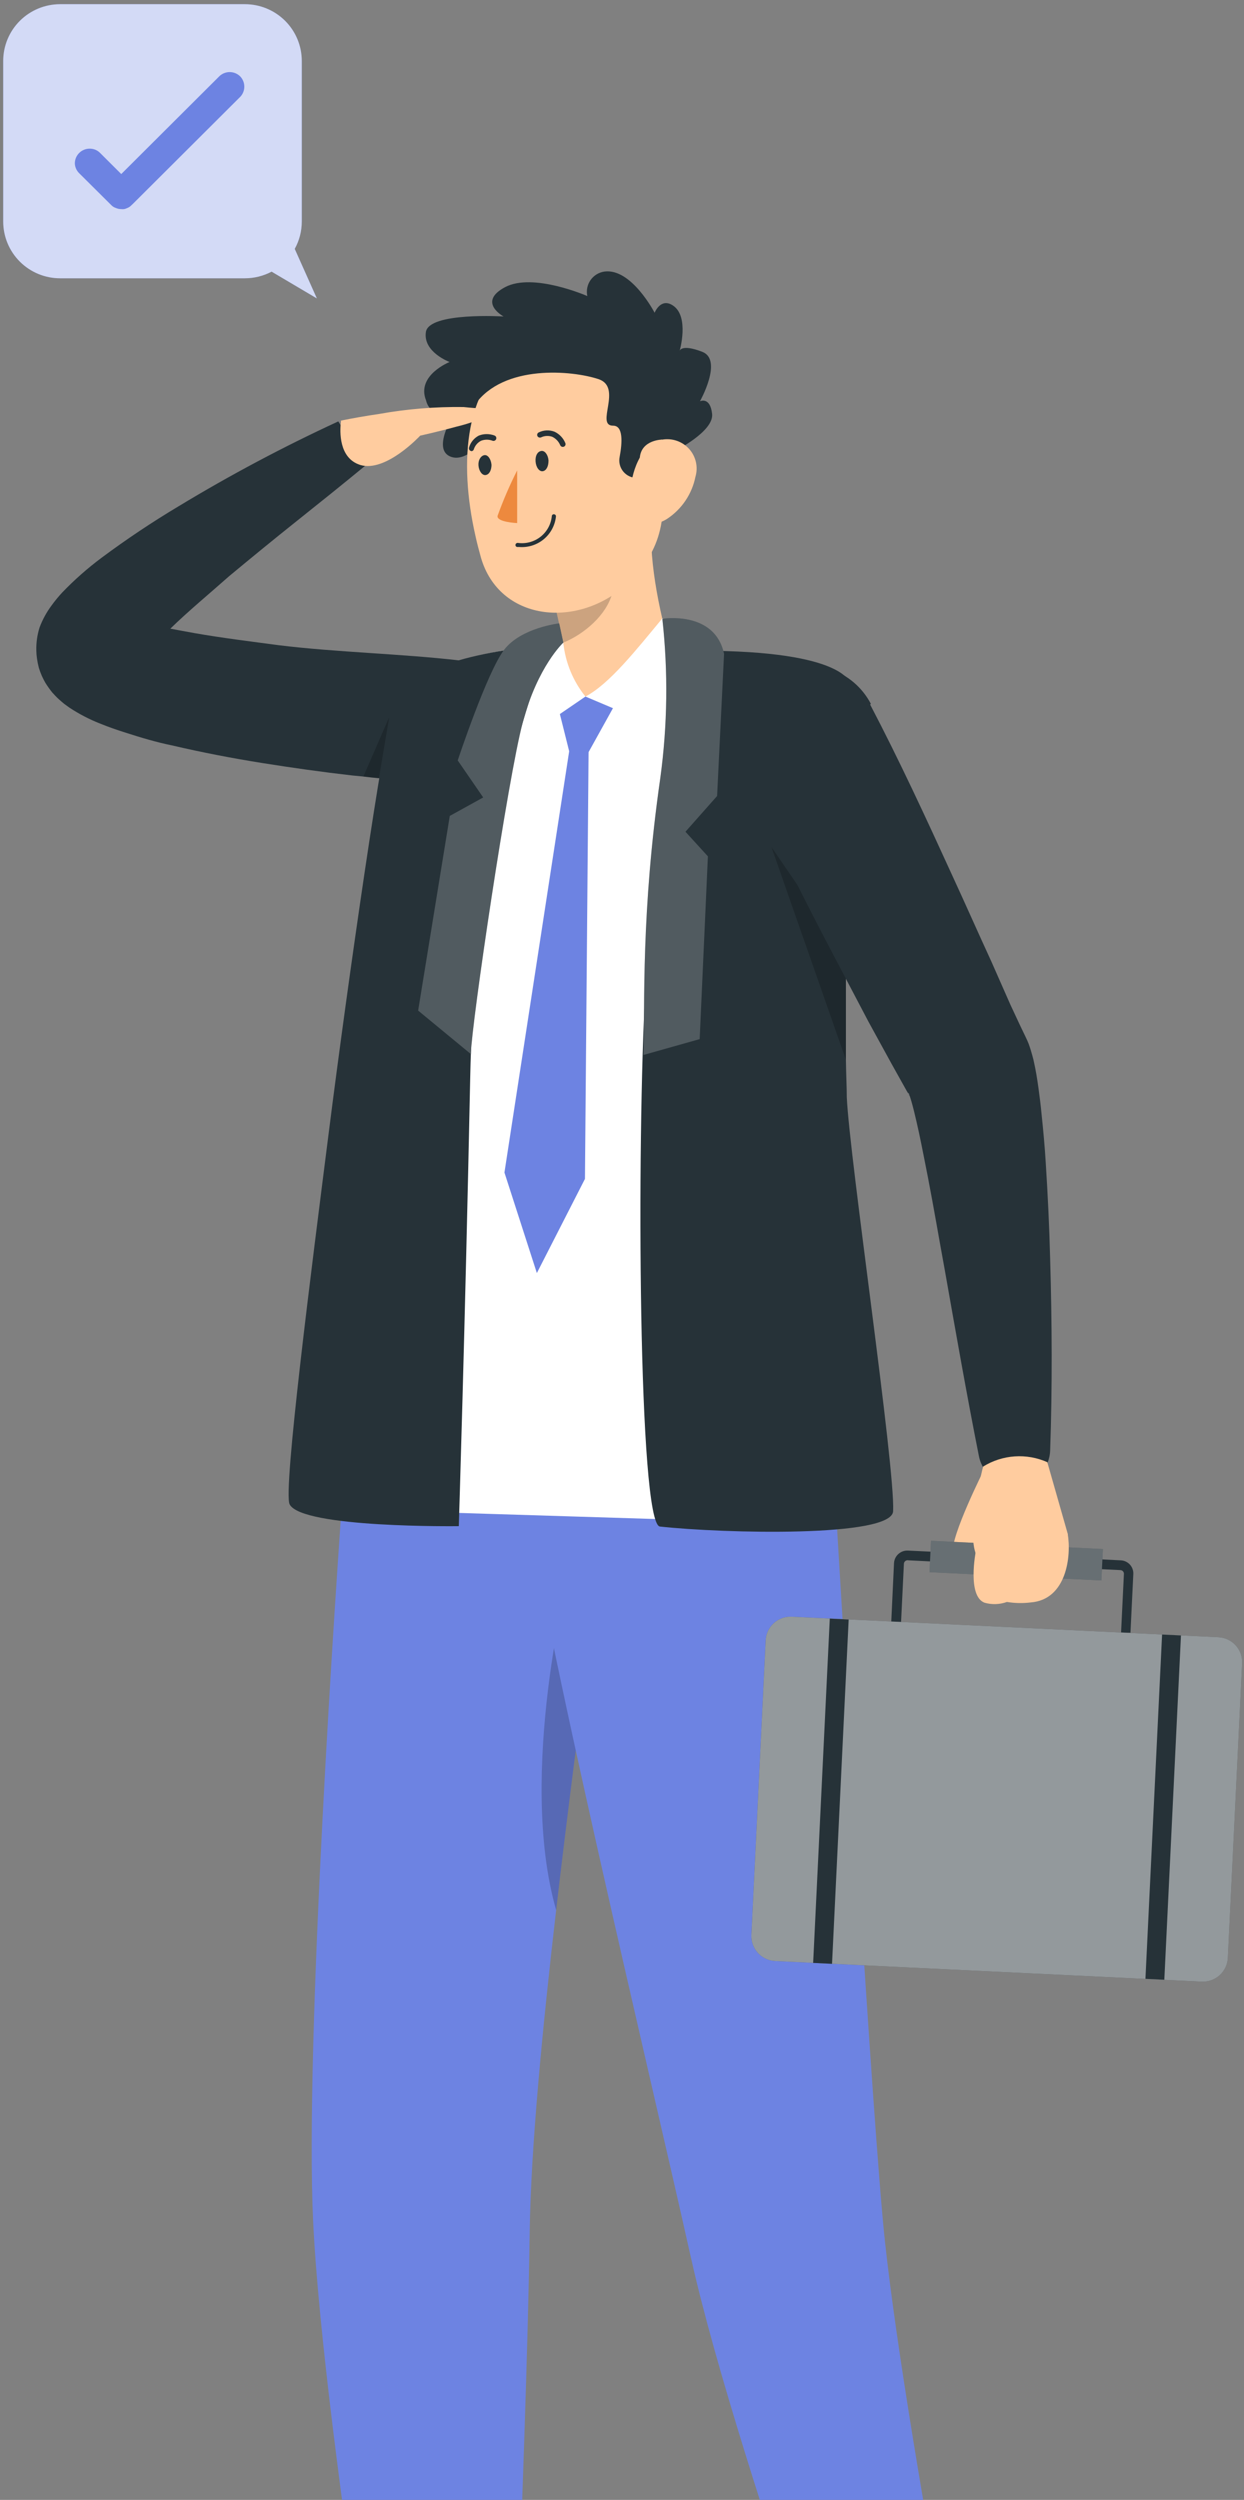 <?xml version="1.0" encoding="UTF-8"?> <svg xmlns="http://www.w3.org/2000/svg" width="315" height="633" viewBox="0 0 315 633" fill="none"><rect x="0" y="0" width="315" height="633" fill="#808080" stroke="none"/><g clip-path="url(#clip0_12712_477)"><path d="M0.815 15.433V56.095C0.815 57.984 1.188 59.855 1.914 61.6C2.64 63.345 3.703 64.93 5.044 66.265C6.385 67.599 7.977 68.657 9.728 69.378C11.479 70.099 13.356 70.468 15.25 70.465H62.004C64.365 70.463 66.689 69.885 68.775 68.783L80.234 75.56L74.629 63.02C75.804 60.9 76.418 58.517 76.415 56.095V15.433C76.415 11.621 74.896 7.966 72.194 5.271C69.491 2.577 65.826 1.062 62.004 1.062H15.176C11.362 1.076 7.71 2.595 5.018 5.289C2.326 7.982 0.815 11.63 0.815 15.433Z" fill="#6D83E2"></path><path opacity="0.7" d="M0.815 15.433V56.095C0.815 57.984 1.188 59.855 1.914 61.6C2.64 63.345 3.703 64.93 5.044 66.265C6.385 67.599 7.977 68.657 9.728 69.378C11.479 70.099 13.356 70.468 15.25 70.465H62.004C64.365 70.463 66.689 69.885 68.775 68.783L80.234 75.56L74.629 63.02C75.804 60.9 76.418 58.517 76.415 56.095V15.433C76.415 11.621 74.896 7.966 72.194 5.271C69.491 2.577 65.826 1.062 62.004 1.062H15.176C11.362 1.076 7.71 2.595 5.018 5.289C2.326 7.982 0.815 11.63 0.815 15.433Z" fill="white"></path><path d="M60.916 24.434L33.633 51.641L33.335 51.913C32.999 52.287 32.572 52.569 32.095 52.73C31.877 52.84 31.642 52.916 31.401 52.952C31.17 52.978 30.937 52.978 30.706 52.952C30.227 52.951 29.754 52.85 29.317 52.655C29.08 52.579 28.855 52.471 28.647 52.334C28.44 52.19 28.249 52.024 28.077 51.839L20.065 43.875C19.39 43.224 18.99 42.338 18.949 41.402C18.946 40.907 19.041 40.417 19.23 39.959C19.418 39.502 19.695 39.086 20.046 38.736C20.397 38.386 20.814 38.109 21.273 37.922C21.732 37.734 22.223 37.639 22.719 37.642C23.208 37.638 23.693 37.733 24.145 37.92C24.596 38.107 25.006 38.383 25.349 38.73L30.706 44.073L55.509 19.339C56.215 18.642 57.169 18.25 58.163 18.25C59.157 18.25 60.111 18.642 60.817 19.339C61.472 20.021 61.846 20.924 61.864 21.868C61.883 22.812 61.544 23.728 60.916 24.434Z" fill="#6D83E2"></path><path d="M152.062 375.06C151.343 381.442 151.269 401.13 149.88 411.641C147.275 431.675 143.828 457.646 140.827 483.665C137.329 513.791 134.427 544.015 134.13 565.063C133.386 619.106 127.557 749.477 127.557 749.477L104.093 748.364C104.093 748.364 81.894 617.276 79.29 562.417C77.157 516.858 85.119 400.165 87.202 371.969L152.062 375.06Z" fill="#6D83E2"></path><path opacity="0.2" d="M149.883 411.64C147.278 431.674 143.831 457.644 140.83 483.664C130.908 449.037 144.153 398.012 144.153 398.012L149.883 411.64Z" fill="black"></path><path d="M174.984 571.766C186.939 625.438 230.146 742.427 230.146 742.427L253.461 739.533C253.461 739.533 229.848 621.159 224.069 567.413C220.994 538.796 213.205 407.584 211.221 374.812L133.265 378.028C136.043 406.175 165.087 527.245 174.984 571.79V571.766Z" fill="#6D83E2"></path><path d="M215.781 374.986C215.781 378.424 208.564 385.844 205.141 385.844L84.523 382.109C80.902 382.109 76.784 379.414 77.082 375.827C80.381 333.285 97.445 187.209 101.24 178.107C105.928 166.952 129.045 163.984 139.09 163.539C154.954 163.215 170.822 163.951 186.588 165.74C194.277 166.482 201.296 167.497 207.1 168.511C215.93 170.019 214.219 178.602 213.896 187.531C213.4 201.48 213.896 220.204 212.408 236.256C212.408 237.072 212.234 237.839 212.16 238.729C211.614 244.269 211.118 249.736 210.821 255.152C210.821 256.216 210.672 257.329 210.647 258.392C208.489 313.375 214.367 340.73 215.781 374.986Z" fill="white"></path><path d="M167.097 386.534C183.169 388.291 225.831 389.354 226.153 382.651C226.699 371.472 215.116 293.363 214.421 277.806C214.421 275.332 214.248 272.216 214.198 268.358C214.198 261.234 214.198 251.959 214.198 241.992C214.496 210.976 215.364 173.307 215.364 173.307C215.364 173.307 214.818 164.749 177.266 164.773C177.266 164.773 165.733 209.739 163.451 249.709C161.169 289.678 161.665 385.842 167.097 386.534Z" fill="#263238"></path><path d="M139.07 163.414C139.07 163.414 120.443 206.203 119.079 272.242C117.715 338.28 116.177 386.436 116.177 386.436C116.177 386.436 76.492 386.981 73.342 380.921C71.606 377.607 78.997 320.274 83.263 286.661C88.1 248.398 97.128 185.6 99.733 178.131C104.172 165.269 139.07 163.414 139.07 163.414Z" fill="#263238"></path><path opacity="0.2" d="M195.345 214.488L214.195 268.358C214.195 261.235 214.195 251.96 214.195 241.992L195.345 214.488Z" fill="black"></path><path d="M170.893 114.194C170.893 114.194 180.814 109.248 180.318 104.796C179.822 100.344 177.242 101.605 177.242 101.605C177.242 101.605 183.121 91.143 177.838 89.09C172.555 87.037 172.108 88.818 172.108 88.818C172.108 88.818 174.588 80.186 170.446 77.391C167.296 75.239 165.759 79.196 165.759 79.196C165.759 79.196 159.905 67.868 153.059 68.759C152.354 68.858 151.677 69.102 151.071 69.474C150.464 69.846 149.941 70.338 149.534 70.921C149.126 71.503 148.844 72.163 148.704 72.859C148.563 73.555 148.569 74.273 148.719 74.967C148.719 74.967 134.978 68.932 127.884 72.716C120.79 76.5 127.512 80.136 127.512 80.136C127.512 80.136 108.612 78.974 107.843 84.069C107.074 89.164 113.845 91.662 113.845 91.662C113.845 91.662 105.338 95.026 107.893 101.407C108.071 102.192 108.451 102.917 108.995 103.512C109.539 104.106 110.228 104.55 110.996 104.799C111.763 105.049 112.583 105.095 113.373 104.934C114.164 104.773 114.899 104.41 115.507 103.88C115.507 103.88 108.91 113.774 114.218 115.678C119.525 117.583 126.222 106.725 126.222 106.725L170.893 114.194Z" fill="#263238"></path><path d="M141.724 80.878C146.159 79.975 150.732 79.989 155.161 80.921C159.59 81.852 163.78 83.682 167.47 86.295C172.282 89.782 176.201 94.63 175.159 100.863C172.478 113.797 169.075 126.571 164.965 139.126L119.054 108.135C119.054 108.135 112.457 99.206 124.015 88.348C127.76 84.786 135.102 82.165 141.724 80.878Z" fill="#263238"></path><path d="M141.722 171.874C142.079 170.55 142.344 169.203 142.515 167.842C142.718 166.143 142.76 164.429 142.639 162.722L140.754 154.214C140.758 154.156 140.758 154.099 140.754 154.041L155.165 139.745L165.086 129.852C164.02 140.66 166.698 154.09 170.047 165.592C169.179 170.662 144.772 183.029 141.722 171.874Z" fill="#FFCC9F"></path><path d="M148.245 176.375C154.322 173.184 161.043 164.626 167.715 156.588C169.708 157.206 171.474 158.393 172.797 160.002C174.12 161.611 174.94 163.571 175.156 165.64L168.435 184.834L148.245 176.375Z" fill="white"></path><path d="M142.637 162.723C143.145 167.718 145.092 172.459 148.242 176.376L136.436 184.463L133.956 170.786C136.333 167.594 139.275 164.861 142.637 162.723Z" fill="white"></path><g opacity="0.2"><path d="M140.753 154.215L142.638 162.723C147.946 160.571 153.626 155.674 155.04 150.183C156.082 146.226 154.445 142.417 152.832 142.145L140.753 154.215Z" fill="black"></path></g><path d="M120.391 135.689C120.788 137.544 121.284 139.374 121.78 141.18C126.394 157.108 145.79 159.334 158.365 148.254C159.503 147.246 160.564 146.154 161.54 144.989C169.65 135.095 168.038 127.378 167.592 109.719C167.532 105.619 166.422 101.602 164.368 98.049C162.314 94.497 159.384 91.527 155.856 89.421C152.328 87.315 148.318 86.142 144.208 86.015C140.098 85.888 136.023 86.811 132.371 88.695C117.316 96.462 116.175 117.163 120.391 135.689Z" fill="#FFCC9F"></path><path d="M138.891 116.667C138.891 118.052 138.37 119.14 137.477 119.313C136.584 119.486 135.716 118.349 135.617 116.84C135.517 115.331 136.113 114.366 137.03 114.193C137.948 114.02 138.767 115.158 138.891 116.543" fill="#263238"></path><path d="M131.449 138.508H130.978C130.908 138.502 130.84 138.482 130.778 138.448C130.716 138.414 130.663 138.367 130.62 138.311C130.578 138.255 130.548 138.191 130.533 138.122C130.518 138.054 130.517 137.983 130.532 137.914C130.556 137.778 130.631 137.657 130.741 137.574C130.852 137.492 130.989 137.454 131.127 137.469C132.145 137.61 133.182 137.544 134.174 137.273C135.167 137.003 136.093 136.534 136.898 135.896C137.703 135.257 138.369 134.463 138.857 133.559C139.344 132.656 139.642 131.664 139.733 130.642C139.742 130.574 139.765 130.509 139.8 130.451C139.836 130.392 139.883 130.341 139.939 130.302C139.995 130.262 140.058 130.235 140.125 130.221C140.192 130.207 140.262 130.208 140.329 130.222C140.397 130.231 140.464 130.254 140.523 130.288C140.583 130.323 140.635 130.37 140.677 130.425C140.719 130.48 140.749 130.543 140.766 130.61C140.782 130.677 140.786 130.747 140.775 130.815C140.531 133.056 139.42 135.113 137.678 136.549C135.937 137.986 133.702 138.688 131.449 138.508Z" fill="#263238"></path><path d="M167.768 111.3C167.768 111.3 162.436 111.3 162.014 115.851C161.592 120.402 162.014 121.021 162.014 121.021H161.344C160.678 121.034 160.017 120.898 159.411 120.622C158.804 120.346 158.268 119.938 157.841 119.427C157.415 118.916 157.109 118.316 156.947 117.672C156.785 117.027 156.77 116.354 156.904 115.703C157.599 111.993 157.822 107.764 155.243 107.788C150.654 107.788 157.723 98.118 151.597 96.015C144.925 93.789 127.513 92.157 120.221 102.495C121.818 96.109 125.699 90.524 131.134 86.79C139.79 81.496 156.731 81.051 163.204 89.609C169.678 98.167 167.768 111.3 167.768 111.3Z" fill="#263238"></path><path d="M176.097 120.723C175.665 122.876 174.812 124.924 173.586 126.749C172.36 128.574 170.786 130.14 168.953 131.358C163.993 134.574 159.776 130.616 159.652 125.026C159.652 120.08 162.132 112.313 167.664 111.324C168.911 111.104 170.193 111.206 171.39 111.619C172.587 112.032 173.658 112.742 174.503 113.683C175.347 114.624 175.937 115.765 176.216 116.997C176.495 118.229 176.454 119.511 176.097 120.723Z" fill="#FFCC9F"></path><path d="M124.461 117.632C124.461 119.017 123.94 120.106 123.022 120.279C122.105 120.452 121.286 119.289 121.162 117.929C121.038 116.569 121.683 115.456 122.601 115.258C123.518 115.06 124.337 116.247 124.461 117.731" fill="#263238"></path><path d="M119.425 114.244C119.549 114.228 119.665 114.178 119.762 114.099C119.858 114.02 119.931 113.917 119.971 113.799C120.116 113.326 120.355 112.887 120.675 112.508C120.995 112.13 121.388 111.82 121.831 111.598C122.758 111.246 123.782 111.246 124.708 111.598C124.883 111.663 125.076 111.659 125.247 111.585C125.419 111.511 125.554 111.374 125.626 111.202C125.662 111.116 125.68 111.024 125.68 110.931C125.679 110.838 125.66 110.746 125.623 110.66C125.586 110.575 125.532 110.498 125.464 110.434C125.397 110.37 125.317 110.32 125.229 110.287C123.952 109.795 122.538 109.795 121.261 110.287C120.666 110.593 120.14 111.016 119.714 111.53C119.288 112.045 118.97 112.64 118.78 113.28C118.716 113.45 118.721 113.639 118.795 113.806C118.87 113.973 119.007 114.104 119.177 114.17C119.254 114.211 119.338 114.237 119.425 114.244Z" fill="#263238"></path><path d="M142.444 113.157C142.563 113.169 142.682 113.151 142.792 113.104C142.901 113.057 142.996 112.982 143.069 112.888C143.141 112.794 143.187 112.682 143.204 112.565C143.221 112.447 143.207 112.327 143.164 112.217C142.648 110.947 141.675 109.914 140.435 109.323C139.799 109.074 139.118 108.958 138.436 108.984C137.753 109.009 137.082 109.175 136.467 109.471C136.379 109.504 136.3 109.554 136.232 109.618C136.164 109.682 136.11 109.76 136.073 109.845C136.036 109.93 136.017 110.022 136.016 110.115C136.016 110.208 136.034 110.301 136.07 110.387C136.146 110.554 136.284 110.686 136.455 110.755C136.625 110.824 136.816 110.825 136.988 110.758C137.432 110.541 137.917 110.416 138.411 110.39C138.906 110.365 139.4 110.439 139.865 110.609C140.757 111.051 141.461 111.797 141.849 112.712C141.896 112.834 141.977 112.942 142.082 113.02C142.187 113.099 142.313 113.146 142.444 113.157Z" fill="#263238"></path><path d="M130.953 119.117C129.064 122.845 127.407 126.686 125.992 130.618C125.695 132.226 130.953 132.449 130.953 132.449V119.117Z" fill="#ED893E"></path><path d="M167.718 156.685C167.718 156.685 180.987 154.509 183.344 165.565L181.583 201.552L173.571 210.605L179.251 216.837L177.168 263.114L162.956 267.121C163.303 254.235 162.311 231.034 167.197 197.026C169.025 183.651 169.2 170.103 167.718 156.685Z" fill="#263238"></path><path opacity="0.2" d="M167.718 156.685C167.718 156.685 180.987 154.509 183.344 165.565L181.583 201.552L173.571 210.605L179.251 216.837L177.168 263.114L162.956 267.121C163.303 254.235 162.311 231.034 167.197 197.026C169.025 183.651 169.2 170.103 167.718 156.685Z" fill="white"></path><path d="M142.641 162.72C142.641 162.72 136.167 168.681 132.397 182.804C128.627 196.927 119.425 259.057 119.226 266.898L105.882 255.891L113.894 206.597L122.352 201.923L115.903 192.549C115.903 192.549 123.344 170.091 127.684 164.501C132.025 158.911 141.599 157.848 141.599 157.848L142.641 162.72Z" fill="#263238"></path><path opacity="0.2" d="M142.641 162.72C142.641 162.72 136.167 168.681 132.397 182.804C128.627 196.927 119.425 259.057 119.226 266.898L105.882 255.891L113.894 206.597L122.352 201.923L115.903 192.549C115.903 192.549 123.344 170.091 127.684 164.501C132.025 158.911 141.599 157.848 141.599 157.848L142.641 162.72Z" fill="white"></path><path d="M220.325 178.378C227.766 192.6 234.463 207.093 241.11 221.637C244.458 228.884 247.683 236.205 251.031 243.477L255.843 254.384L258.323 259.702L259.514 262.175L260.084 263.387C260.283 263.807 260.332 264.005 260.481 264.327L260.779 265.193L261.002 265.885C261.151 266.38 261.275 266.8 261.374 267.171L261.672 268.284C262.317 271.104 262.639 273.231 262.962 275.556C263.284 277.881 263.532 279.909 263.73 282.011C264.177 286.216 264.549 290.322 264.797 294.378C265.318 302.565 265.715 310.678 265.913 318.765C266.384 334.966 266.484 351.067 265.913 367.293C265.838 369.521 264.943 371.645 263.399 373.257C261.854 374.87 259.769 375.86 257.539 376.037C255.31 376.214 253.094 375.567 251.312 374.219C249.531 372.871 248.31 370.916 247.881 368.727C244.756 353.021 242.003 337.217 239.225 321.536C237.786 313.72 236.472 305.904 234.984 298.212C234.215 294.353 233.495 290.544 232.702 286.834C232.305 284.979 231.883 283.174 231.462 281.442C231.04 279.711 230.569 278.054 230.172 276.99L230.023 276.669V276.521V276.694V276.941L230.246 277.485V277.361L230.048 276.99L229.601 276.248L228.758 274.74L225.732 269.323L219.903 258.688C216.133 251.564 212.462 244.491 208.692 237.343C201.251 223.047 194.207 208.701 187.61 194.059C185.682 189.731 185.519 184.825 187.155 180.38C188.791 175.935 192.098 172.299 196.375 170.241C200.652 168.184 205.564 167.868 210.072 169.359C214.579 170.85 218.327 174.031 220.523 178.229L220.325 178.378Z" fill="#263238"></path><path d="M283.871 413.371L284.591 398.531C284.597 398.409 284.579 398.286 284.538 398.171C284.496 398.056 284.432 397.95 284.349 397.861C284.265 397.771 284.165 397.698 284.053 397.648C283.941 397.597 283.82 397.569 283.698 397.566L275.637 397.171L275.761 394.697L283.822 395.093C284.258 395.115 284.686 395.223 285.081 395.41C285.476 395.598 285.83 395.861 286.123 396.185C286.415 396.509 286.641 396.887 286.786 397.298C286.932 397.709 286.995 398.145 286.972 398.58L286.253 413.421L283.871 413.371Z" fill="#263238"></path><path d="M228.883 395.909L228.163 410.749L225.683 410.626L226.377 395.786C226.429 394.906 226.824 394.082 227.478 393.49C228.132 392.898 228.992 392.586 229.875 392.62L238.109 393.015V395.489L230.048 395.093C229.917 395.06 229.781 395.056 229.648 395.081C229.515 395.106 229.389 395.158 229.279 395.236C229.168 395.313 229.075 395.413 229.007 395.53C228.939 395.646 228.896 395.775 228.883 395.909Z" fill="#263238"></path><path d="M193.882 415.326L190.261 489.971C190.187 491.636 190.777 493.263 191.901 494.496C193.026 495.728 194.594 496.467 196.264 496.551L304.306 501.769C305.976 501.843 307.607 501.255 308.843 500.134C310.079 499.012 310.82 497.448 310.904 495.784L314.525 421.138C314.599 419.473 314.01 417.846 312.885 416.614C311.76 415.381 310.192 414.642 308.523 414.559L200.48 409.365C198.813 409.284 197.182 409.866 195.945 410.984C194.708 412.102 193.966 413.663 193.882 415.326Z" fill="#263238"></path><g opacity="0.5"><path d="M193.882 415.326L190.261 489.971C190.187 491.636 190.777 493.263 191.901 494.496C193.026 495.728 194.594 496.467 196.264 496.551L304.306 501.769C305.976 501.843 307.607 501.255 308.843 500.134C310.079 499.012 310.82 497.448 310.904 495.784L314.525 421.138C314.599 419.473 314.01 417.846 312.885 416.614C311.76 415.381 310.192 414.642 308.523 414.559L200.48 409.365C198.813 409.284 197.182 409.866 195.945 410.984C194.708 412.102 193.966 413.663 193.882 415.326Z" fill="white"></path></g><path d="M210.117 409.844L214.898 410.074L210.684 497.258L205.902 497.028L210.117 409.844Z" fill="#263238"></path><path d="M294.258 413.88L299.039 414.109L294.824 501.293L290.043 501.063L294.258 413.88Z" fill="#263238"></path><path d="M249.195 372.09C249.195 372.09 240.638 389.106 241.308 393.089C241.978 397.071 247.558 390.046 247.558 390.046L249.195 372.09Z" fill="#FFCC9F"></path><path d="M235.745 390.14L279.273 392.232L278.889 400.187L235.36 398.095L235.745 390.14Z" fill="#263238"></path><path opacity="0.3" d="M235.745 390.14L279.273 392.232L278.889 400.187L235.36 398.095L235.745 390.14Z" fill="white"></path><path d="M265.191 370.236L270.35 388.316C271.318 393.461 254.576 400.064 248.449 395.39C243.489 391.704 248.945 371.349 248.945 371.349C251.356 369.853 254.097 368.969 256.929 368.775C259.762 368.581 262.599 369.083 265.191 370.236Z" fill="#FFCC9F"></path><path d="M270.349 388.316C271.341 394.03 270.076 405.061 260.973 405.754C258.977 405.998 256.956 405.956 254.971 405.63C253.153 406.285 251.175 406.354 249.316 405.828C244.851 404.171 247.084 392.843 247.084 392.843L270.349 388.316Z" fill="#FFCC9F"></path><path d="M9.2 164.749C9.21 165.436 9.268 166.122 9.373 166.802C9.483 167.586 9.64 168.362 9.845 169.127C10.056 169.807 10.304 170.476 10.589 171.13C10.861 171.724 11.159 172.317 11.482 172.886C12.019 173.745 12.607 174.571 13.242 175.36C13.763 175.928 14.334 176.547 14.88 177.041C15.425 177.536 15.822 177.858 16.293 178.253L17.558 179.169C19.991 180.776 22.584 182.127 25.297 183.2C27.554 184.115 29.637 184.832 31.671 185.476C35.739 186.786 39.633 187.949 43.527 188.74C51.266 190.546 58.855 192.005 66.47 193.217C74.085 194.429 81.625 195.493 89.215 196.358L92.017 196.63C93.332 196.804 94.647 196.927 95.961 197.051C101.269 197.595 106.602 198.024 111.959 198.337L116.25 167.222C101.79 165.54 85.147 165.169 70.687 163.388C63.469 162.424 56.226 161.534 49.306 160.322C47.223 159.926 45.139 159.58 43.13 159.184C47.744 154.682 53.052 150.304 58.012 145.902C63.642 141.227 69.372 136.528 75.176 131.903C80.98 127.278 86.834 122.578 92.538 117.879L85.668 106.699C71.809 113.099 58.32 120.266 45.263 128.168C38.522 132.196 31.991 136.563 25.694 141.252C22.152 143.894 18.833 146.823 15.773 150.008C14.804 151.048 13.901 152.146 13.069 153.297C11.793 155.008 10.765 156.889 10.018 158.887C9.422 160.782 9.145 162.763 9.2 164.749Z" fill="#263238"></path><path opacity="0.2" d="M92.014 196.631C93.329 196.804 94.644 196.928 95.958 197.052L98.562 181.568L92.014 196.631Z" fill="black"></path><path d="M123.712 105.192C121.106 106.418 118.38 107.371 115.577 108.036C110.988 109.298 106.4 110.312 106.4 110.312C106.4 110.312 97.694 119.711 91.22 117.732C90.882 117.619 90.551 117.487 90.228 117.336C85.466 114.987 86.16 108.16 86.334 106.75C86.334 106.602 86.334 106.503 86.334 106.503C89.236 105.909 92.584 105.316 95.982 104.821C103.036 103.556 110.196 102.968 117.363 103.065C124.952 103.881 127.408 103.09 123.712 105.192Z" fill="#FFCC9F"></path><path d="M155.211 179.318L145.687 196.483L141.768 180.802L148.241 176.375L155.211 179.318Z" fill="#6D83E2"></path><path d="M149.039 190.422L148.121 298.507L135.943 322.351L127.733 296.9L144.128 190.199L149.039 190.422Z" fill="#6D83E2"></path></g><defs><clipPath id="clip0_12712_477"><rect width="315" height="633" fill="white" transform="matrix(-1 0 0 1 315 0)"></rect></clipPath></defs></svg> 